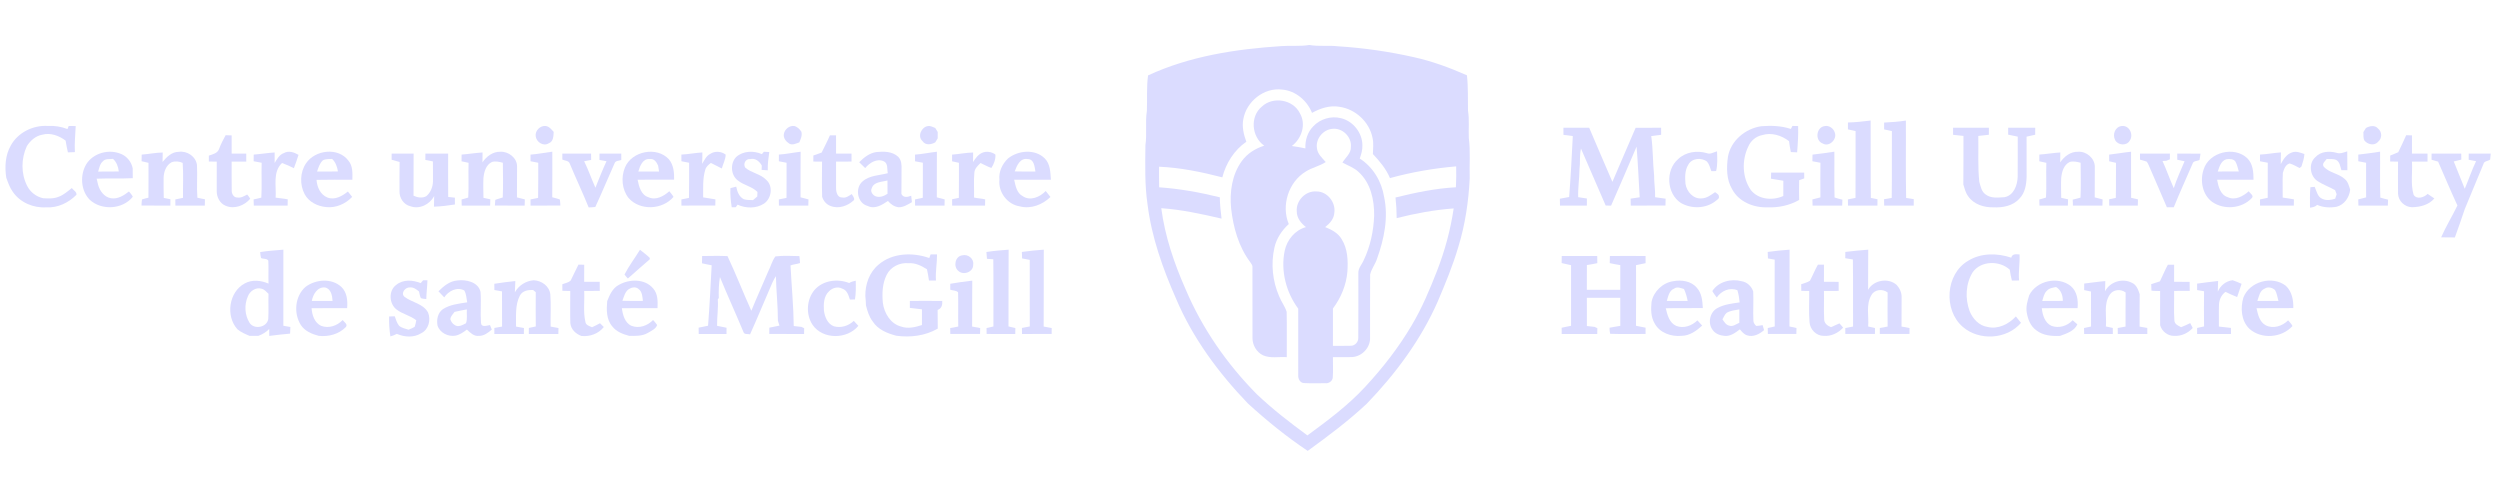 <svg width="271" height="54" viewBox="0 0 271 54" fill="none" xmlns="http://www.w3.org/2000/svg">
<path d="M136.796 11.545C137.998 10.422 140.162 10.781 140.9 12.264C141.617 13.463 141.105 15.027 140.033 15.828C140.525 15.897 141.017 15.977 141.505 16.088C141.463 15.213 141.736 14.316 142.363 13.687C143.111 12.892 144.293 12.54 145.353 12.81C146.667 13.115 147.679 14.393 147.683 15.742C147.704 16.241 147.562 16.722 147.396 17.186C148.836 18.099 149.767 19.673 150.036 21.341C150.52 23.593 150.037 25.917 149.27 28.048C149.081 28.643 148.657 29.149 148.523 29.758C148.499 32.046 148.526 34.334 148.515 36.622C148.547 37.675 147.651 38.629 146.61 38.702C145.903 38.733 145.196 38.704 144.489 38.71C144.477 39.464 144.532 40.221 144.468 40.973C144.402 41.342 144.021 41.584 143.659 41.54C142.88 41.538 142.1 41.566 141.324 41.523C140.913 41.488 140.7 41.046 140.729 40.674C140.723 38.27 140.728 35.865 140.728 33.46C139.416 31.694 138.809 29.36 139.259 27.192C139.505 26.001 140.373 24.945 141.567 24.616C141.032 24.207 140.563 23.622 140.57 22.915C140.468 21.748 141.542 20.647 142.717 20.755C143.882 20.75 144.81 21.935 144.642 23.064C144.604 23.725 144.145 24.233 143.648 24.616C144.34 24.889 145.053 25.26 145.437 25.928C146.095 26.973 146.136 28.254 146.057 29.448C145.938 30.894 145.36 32.283 144.492 33.438C144.491 34.789 144.495 36.138 144.489 37.488C145.139 37.479 145.788 37.509 146.439 37.48C146.882 37.48 147.256 37.061 147.237 36.622C147.262 34.283 147.239 31.942 147.245 29.602C147.219 29.065 147.639 28.659 147.834 28.19C148.549 26.692 148.896 25.029 148.958 23.375C148.981 21.682 148.584 19.835 147.282 18.652C146.785 18.168 146.113 17.953 145.521 17.619C145.855 17.068 146.479 16.621 146.435 15.906C146.534 14.825 145.492 13.827 144.419 13.967C143.415 14.056 142.598 15.057 142.757 16.06C142.811 16.69 143.324 17.118 143.71 17.566C143.034 18.013 142.212 18.163 141.533 18.604C139.67 19.733 138.867 22.284 139.703 24.287C138.952 24.973 138.362 25.853 138.144 26.856C137.753 28.604 137.943 30.469 138.656 32.109C138.885 32.694 139.288 33.202 139.474 33.802C139.511 35.437 139.475 37.076 139.487 38.713C138.631 38.654 137.716 38.873 136.908 38.512C136.201 38.172 135.759 37.398 135.77 36.621C135.76 34.068 135.777 31.512 135.765 28.959C135.79 28.738 135.616 28.575 135.515 28.402C134.262 26.733 133.689 24.656 133.455 22.609C133.279 20.834 133.541 18.918 134.62 17.449C135.209 16.635 136.092 16.092 137.041 15.791C135.669 14.842 135.469 12.617 136.796 11.545Z" fill="#DBDCFF"/>
<path d="M200.319 13.277C201.142 13.26 201.961 13.168 202.777 13.065C202.802 15.861 202.76 18.657 202.799 21.452C203.033 21.494 203.28 21.541 203.518 21.598C203.515 21.827 203.512 22.055 203.514 22.284C202.45 22.284 201.385 22.284 200.322 22.284C200.316 22.061 200.314 21.838 200.314 21.617C200.587 21.558 200.858 21.5 201.137 21.447C201.156 19.036 201.137 16.625 201.146 14.213C200.867 14.153 200.592 14.089 200.318 14.025C200.314 13.776 200.316 13.527 200.319 13.277Z" fill="#DBDCFF"/>
<path d="M204.238 13.287C205.026 13.249 205.816 13.193 206.597 13.07C206.619 15.866 206.563 18.665 206.626 21.461C206.898 21.5 207.175 21.541 207.451 21.586C207.45 21.818 207.448 22.05 207.448 22.284C206.379 22.285 205.311 22.284 204.244 22.284C204.236 22.053 204.233 21.824 204.231 21.595C204.507 21.541 204.783 21.499 205.063 21.452C205.096 19.039 205.062 16.625 205.082 14.212C204.795 14.153 204.518 14.089 204.238 14.027C204.235 13.779 204.235 13.533 204.238 13.287Z" fill="#DBDCFF"/>
<path d="M1.172 15.77C1.94 14.364 3.587 13.555 5.168 13.652C5.901 13.607 6.63 13.728 7.317 13.99C7.348 13.907 7.412 13.741 7.445 13.658C7.699 13.66 7.953 13.661 8.207 13.664C8.163 14.607 8.063 15.546 8.118 16.491C7.865 16.501 7.613 16.509 7.362 16.516C7.267 16.094 7.177 15.671 7.112 15.242C6.407 14.71 5.474 14.357 4.591 14.6C3.875 14.72 3.288 15.241 2.912 15.837C2.286 17.186 2.263 18.814 2.942 20.147C3.28 20.823 3.937 21.332 4.677 21.488C5.239 21.516 5.83 21.555 6.359 21.328C6.904 21.132 7.336 20.734 7.784 20.386C7.953 20.621 8.331 20.787 8.288 21.114C7.439 21.976 6.25 22.555 5.021 22.473C3.64 22.568 2.183 21.96 1.393 20.8C1.054 20.339 0.87 19.791 0.677 19.256C0.503 18.082 0.568 16.822 1.172 15.77Z" fill="#DBDCFF"/>
<path d="M58.07 14.763C57.984 14.165 58.559 13.596 59.154 13.657C59.536 13.707 59.779 14.031 60.019 14.297C59.994 14.752 59.998 15.348 59.48 15.534C58.899 15.905 58.136 15.395 58.07 14.763Z" fill="#DBDCFF"/>
<path d="M84.97 14.53C85.049 14.023 85.563 13.594 86.085 13.656C86.42 13.734 86.683 13.99 86.866 14.272C86.987 14.675 86.797 15.072 86.646 15.437C86.3 15.547 85.909 15.775 85.554 15.568C85.208 15.35 84.892 14.966 84.97 14.53Z" fill="#DBDCFF"/>
<path d="M100.59 13.665C100.871 13.612 101.125 13.787 101.382 13.872C101.467 14.017 101.556 14.164 101.647 14.308C101.645 14.537 101.645 14.766 101.647 14.995C101.556 15.14 101.469 15.285 101.383 15.431C100.944 15.681 100.316 15.784 99.997 15.291C99.415 14.78 99.885 13.759 100.59 13.665Z" fill="#DBDCFF"/>
<path d="M190.931 13.682C192.004 13.597 193.103 13.636 194.134 13.98C194.176 13.897 194.257 13.734 194.299 13.651C194.501 13.656 194.709 13.659 194.917 13.664C194.947 14.617 194.889 15.565 194.808 16.514C194.578 16.505 194.35 16.494 194.126 16.483C194.051 16.09 193.976 15.696 193.93 15.301C193.12 14.673 192.022 14.332 191.019 14.645C190.353 14.774 189.786 15.255 189.52 15.871C188.8 17.347 188.841 19.238 189.793 20.604C190.62 21.645 192.156 21.766 193.311 21.246C193.304 20.695 193.305 20.143 193.313 19.592C192.867 19.506 192.416 19.459 191.973 19.369C191.976 19.149 191.983 18.93 191.99 18.71C193.184 18.709 194.378 18.709 195.573 18.709C195.571 18.919 195.575 19.128 195.578 19.338C195.391 19.403 195.209 19.47 195.028 19.539C195.012 20.251 195.012 20.963 195.029 21.674C193.997 22.262 192.8 22.525 191.618 22.472C190.124 22.539 188.481 21.882 187.762 20.508C187.137 19.459 187.146 18.179 187.308 17.008C187.609 15.249 189.204 13.924 190.931 13.682Z" fill="#DBDCFF"/>
<path d="M197.782 13.67C198.259 13.563 198.75 13.907 198.888 14.363C199.178 15.089 198.281 15.986 197.567 15.547C196.723 15.236 196.877 13.798 197.782 13.67Z" fill="#DBDCFF"/>
<path d="M230.011 13.657C230.847 13.576 231.31 14.624 230.854 15.263C230.511 15.841 229.569 15.755 229.277 15.175C228.964 14.571 229.282 13.728 230.011 13.657Z" fill="#DBDCFF"/>
<path d="M256.471 13.873C256.875 13.647 257.434 13.532 257.776 13.932C258.23 14.289 258.236 15.004 257.784 15.365C257.396 15.852 256.624 15.662 256.294 15.215C256.155 14.938 256.214 14.613 256.192 14.315C256.284 14.169 256.378 14.021 256.471 13.873Z" fill="#DBDCFF"/>
<path d="M169.478 14.619C169.475 14.362 169.474 14.104 169.475 13.847C170.405 13.847 171.337 13.847 172.268 13.847C173.111 15.8 173.928 17.765 174.785 19.714C175.606 17.753 176.475 15.812 177.304 13.853C178.223 13.842 179.143 13.847 180.064 13.848C180.061 14.102 180.064 14.357 180.069 14.613C179.71 14.66 179.352 14.706 178.995 14.747C179.193 16.16 179.157 17.591 179.304 19.01C179.294 19.801 179.444 20.585 179.414 21.378C179.794 21.426 180.171 21.488 180.553 21.538C180.545 21.786 180.541 22.035 180.537 22.283C179.282 22.287 178.028 22.283 176.774 22.284C176.766 22.033 176.76 21.783 176.759 21.532C177.084 21.482 177.413 21.427 177.743 21.385C177.632 19.554 177.558 17.72 177.405 15.895C176.492 18.03 175.578 20.166 174.642 22.29C174.444 22.286 174.248 22.281 174.055 22.278C173.173 20.216 172.273 18.163 171.38 16.107C171.203 16.85 171.315 17.617 171.215 18.37C171.209 19.375 171.037 20.367 171.076 21.373C171.388 21.415 171.704 21.468 172.019 21.518C172.017 21.773 172.016 22.029 172.017 22.284C171.045 22.284 170.073 22.284 169.103 22.284C169.095 22.037 169.092 21.789 169.089 21.541C169.424 21.482 169.76 21.418 170.097 21.356C170.268 19.158 170.38 16.956 170.492 14.753C170.153 14.706 169.815 14.66 169.478 14.619Z" fill="#DBDCFF"/>
<path d="M211.713 13.848C213.008 13.847 214.302 13.843 215.596 13.85C215.59 14.102 215.59 14.356 215.592 14.608C215.209 14.652 214.829 14.7 214.448 14.736C214.483 16.396 214.38 18.061 214.556 19.716C214.701 20.198 214.79 20.776 215.244 21.079C215.827 21.53 216.615 21.415 217.302 21.373C218.296 21.174 218.682 20.08 218.716 19.18C218.734 17.723 218.716 16.269 218.723 14.812C218.377 14.731 218.029 14.664 217.685 14.596C217.684 14.347 217.682 14.097 217.687 13.85C218.663 13.843 219.64 13.847 220.618 13.847C220.615 14.099 220.614 14.351 220.615 14.604C220.301 14.667 219.989 14.736 219.682 14.812C219.684 16.265 219.684 17.72 219.684 19.174C219.659 20.004 219.519 20.915 218.905 21.529C218.212 22.32 217.089 22.526 216.086 22.474C215.062 22.502 213.928 22.145 213.339 21.258C213.064 20.887 212.959 20.431 212.825 19.999C212.852 18.244 212.829 16.488 212.839 14.733C212.462 14.697 212.087 14.653 211.713 14.614C211.71 14.359 211.71 14.104 211.713 13.848Z" fill="#DBDCFF"/>
<path d="M23.756 16.127C23.947 15.617 24.193 15.131 24.458 14.656C24.676 14.662 24.893 14.669 25.111 14.677C25.111 15.334 25.111 15.993 25.111 16.65C25.639 16.65 26.165 16.65 26.693 16.65C26.693 16.938 26.693 17.226 26.695 17.515C26.167 17.515 25.639 17.515 25.111 17.515C25.117 18.591 25.098 19.667 25.12 20.744C25.136 21.049 25.371 21.43 25.712 21.407C26.115 21.486 26.456 21.259 26.797 21.086C26.924 21.223 27.026 21.384 27.126 21.541C26.497 22.293 25.385 22.711 24.452 22.301C23.833 22.047 23.491 21.379 23.494 20.733C23.485 19.661 23.495 18.591 23.495 17.519C23.209 17.516 22.924 17.513 22.639 17.51C22.639 17.296 22.639 17.081 22.639 16.87C23.073 16.72 23.589 16.619 23.756 16.127Z" fill="#DBDCFF"/>
<path d="M89.965 14.669C90.183 14.667 90.404 14.669 90.626 14.67C90.633 15.329 90.629 15.989 90.63 16.648C91.188 16.65 91.746 16.65 92.305 16.65C92.303 16.938 92.305 17.225 92.306 17.513C91.746 17.514 91.186 17.514 90.629 17.517C90.636 18.485 90.621 19.452 90.63 20.419C90.633 20.831 90.781 21.438 91.305 21.407C91.699 21.496 92.018 21.228 92.331 21.035C92.431 21.239 92.639 21.429 92.582 21.676C91.931 22.318 90.895 22.686 90.016 22.32C89.58 22.166 89.25 21.767 89.121 21.332C89.076 20.063 89.113 18.788 89.11 17.517C88.794 17.514 88.481 17.514 88.166 17.513C88.166 17.293 88.166 17.074 88.168 16.855C88.465 16.75 88.766 16.648 89.065 16.542C89.364 15.918 89.692 15.307 89.965 14.669Z" fill="#DBDCFF"/>
<path d="M260.833 14.656C261.037 14.662 261.247 14.667 261.459 14.675C261.461 15.332 261.458 15.991 261.458 16.648C262.018 16.65 262.579 16.65 263.143 16.65C263.14 16.938 263.14 17.226 263.143 17.515C262.579 17.515 262.017 17.515 261.456 17.516C261.531 18.709 261.292 19.943 261.634 21.106C261.959 21.666 262.78 21.404 263.154 21.015C263.394 21.181 263.638 21.345 263.883 21.51C263.291 22.215 262.334 22.452 261.45 22.462C260.668 22.441 259.982 21.793 259.947 21.008C259.931 19.846 259.947 18.681 259.947 17.518C259.657 17.516 259.377 17.513 259.095 17.51C259.093 17.295 259.093 17.078 259.099 16.863C259.386 16.742 259.677 16.622 259.97 16.504C260.283 15.899 260.542 15.27 260.833 14.656Z" fill="#DBDCFF"/>
<path d="M9.204 18.08C9.82 16.719 11.57 16.128 12.939 16.619C13.671 16.837 14.246 17.502 14.384 18.247C14.387 18.602 14.39 18.959 14.392 19.314C13.088 19.381 11.781 19.315 10.478 19.37C10.526 19.588 10.574 19.806 10.632 20.023C10.816 20.7 11.303 21.371 12.037 21.49C12.769 21.61 13.429 21.184 13.979 20.756C14.127 20.94 14.297 21.113 14.397 21.331C13.292 22.711 10.999 22.845 9.716 21.644C8.822 20.722 8.677 19.222 9.204 18.08ZM11.151 17.488C10.822 17.765 10.763 18.214 10.637 18.6C11.384 18.593 12.13 18.602 12.878 18.588C12.814 18.074 12.646 17.576 12.25 17.22C11.883 17.275 11.423 17.169 11.151 17.488Z" fill="#DBDCFF"/>
<path d="M17.621 17.556C18.065 17.014 18.622 16.454 19.379 16.458C20.283 16.329 21.228 16.954 21.351 17.88C21.414 19.063 21.305 20.25 21.396 21.43C21.666 21.5 21.943 21.544 22.216 21.605C22.211 21.831 22.206 22.056 22.202 22.284C21.14 22.284 20.076 22.284 19.013 22.284C19.01 22.061 19.007 21.84 19.006 21.619C19.281 21.558 19.558 21.5 19.836 21.446C19.822 20.184 19.896 18.916 19.802 17.658C19.434 17.485 18.987 17.446 18.605 17.586C17.985 17.918 17.741 18.653 17.735 19.318C17.728 20.028 17.733 20.74 17.752 21.452C17.991 21.496 18.233 21.542 18.473 21.599C18.471 21.826 18.468 22.055 18.467 22.284C17.424 22.279 16.381 22.292 15.339 22.278C15.351 22.06 15.353 21.838 15.389 21.622C15.616 21.535 15.856 21.488 16.091 21.429C16.107 20.169 16.094 18.91 16.097 17.651C15.848 17.594 15.599 17.535 15.348 17.476C15.353 17.237 15.356 16.999 15.359 16.759C16.122 16.709 16.872 16.538 17.638 16.533C17.635 16.874 17.63 17.215 17.621 17.556Z" fill="#DBDCFF"/>
<path d="M30.777 16.591C31.292 16.299 31.889 16.508 32.359 16.787C32.216 17.276 32.032 17.753 31.858 18.231C31.439 18.022 31.011 17.828 30.57 17.669C29.542 18.642 29.967 20.172 29.878 21.424C30.314 21.491 30.757 21.519 31.19 21.608C31.186 21.834 31.183 22.058 31.18 22.284C29.957 22.284 28.735 22.284 27.512 22.284C27.504 22.061 27.498 21.84 27.49 21.619C27.767 21.55 28.052 21.505 28.327 21.423C28.403 20.166 28.324 18.902 28.364 17.642C28.074 17.588 27.785 17.53 27.495 17.479C27.498 17.237 27.5 16.997 27.501 16.758C28.26 16.703 29.011 16.574 29.771 16.527C29.777 16.907 29.774 17.285 29.772 17.666C30.028 17.248 30.28 16.764 30.777 16.591Z" fill="#DBDCFF"/>
<path d="M33.174 17.701C34.164 16.236 36.661 15.933 37.767 17.412C38.256 17.986 38.21 18.777 38.197 19.481C36.903 19.489 35.607 19.464 34.312 19.498C34.367 20.283 34.731 21.115 35.51 21.417C36.303 21.715 37.107 21.249 37.71 20.76C37.867 20.951 38.023 21.146 38.177 21.342C37.456 22.105 36.406 22.564 35.35 22.447C34.425 22.361 33.481 21.898 33.026 21.057C32.479 20.017 32.513 18.682 33.174 17.701ZM34.996 17.384C34.65 17.699 34.518 18.169 34.368 18.596C35.124 18.595 35.879 18.605 36.635 18.582C36.546 18.079 36.383 17.587 36.004 17.226C35.668 17.261 35.298 17.202 34.996 17.384Z" fill="#DBDCFF"/>
<path d="M57.509 16.761C58.302 16.7 59.083 16.546 59.871 16.441C59.868 18.088 59.882 19.736 59.863 21.382C60.139 21.463 60.425 21.519 60.693 21.631C60.726 21.845 60.727 22.061 60.743 22.278C59.665 22.293 58.587 22.279 57.511 22.284C57.508 22.061 57.508 21.84 57.508 21.619C57.78 21.56 58.054 21.504 58.33 21.451C58.361 20.181 58.335 18.912 58.346 17.642C58.067 17.588 57.788 17.53 57.509 17.48C57.508 17.241 57.508 17.001 57.509 16.761Z" fill="#DBDCFF"/>
<path d="M67.749 18.143C68.492 16.372 71.205 15.833 72.514 17.274C73.017 17.881 73.096 18.718 73.073 19.478C71.754 19.483 70.434 19.478 69.116 19.48C69.26 20.212 69.486 21.137 70.297 21.381C71.106 21.749 71.953 21.263 72.553 20.73C72.707 20.933 72.891 21.114 73.007 21.343C71.813 22.751 69.367 22.872 68.134 21.459C67.408 20.533 67.305 19.216 67.749 18.143ZM69.194 18.595C69.944 18.595 70.693 18.598 71.442 18.592C71.406 18.378 71.372 18.168 71.341 17.956C71.179 17.582 70.912 17.17 70.44 17.24C69.671 17.165 69.37 18.002 69.194 18.595Z" fill="#DBDCFF"/>
<path d="M76.982 16.686C77.488 16.343 78.18 16.395 78.662 16.758C78.658 17.284 78.376 17.762 78.245 18.264C77.848 18.063 77.454 17.86 77.059 17.661C76.806 17.86 76.533 18.074 76.451 18.402C76.156 19.373 76.232 20.396 76.222 21.396C76.662 21.482 77.111 21.522 77.552 21.614C77.547 21.837 77.542 22.06 77.539 22.282C76.315 22.285 75.091 22.282 73.866 22.284C73.863 22.061 73.863 21.84 73.863 21.619C74.136 21.56 74.409 21.504 74.686 21.451C74.717 20.181 74.69 18.912 74.701 17.642C74.421 17.588 74.144 17.53 73.865 17.48C73.863 17.239 73.863 16.997 73.863 16.756C74.626 16.723 75.376 16.564 76.137 16.525C76.141 16.938 76.13 17.349 76.109 17.762C76.354 17.376 76.547 16.902 76.982 16.686Z" fill="#DBDCFF"/>
<path d="M79.798 17.018C80.552 16.346 81.695 16.308 82.588 16.708C82.642 16.642 82.751 16.513 82.806 16.449C82.999 16.46 83.194 16.471 83.389 16.483C83.294 17.139 83.205 17.798 83.227 18.463C83.002 18.448 82.779 18.432 82.558 18.415C82.563 18.256 82.571 18.099 82.577 17.94C82.317 17.494 81.889 17.114 81.332 17.244C80.819 17.189 80.53 17.759 80.783 18.169C81.452 18.756 82.442 18.843 83.066 19.502C83.825 20.177 83.639 21.508 82.828 22.064C81.984 22.624 80.85 22.599 79.951 22.186C79.904 22.256 79.808 22.393 79.759 22.463C79.649 22.465 79.427 22.466 79.317 22.468C79.214 21.781 79.142 21.089 79.178 20.395C79.385 20.337 79.594 20.283 79.806 20.233C79.912 20.767 80.116 21.346 80.642 21.6C80.96 21.697 81.295 21.675 81.624 21.694C81.778 21.561 81.932 21.43 82.088 21.3C82.093 21.177 82.102 20.932 82.107 20.811C81.524 20.205 80.641 20.094 80.001 19.574C79.205 19.01 79.135 17.706 79.798 17.018Z" fill="#DBDCFF"/>
<path d="M84.432 16.757C85.223 16.704 86.001 16.538 86.789 16.447C86.767 18.094 86.787 19.742 86.778 21.388C87.063 21.464 87.351 21.535 87.639 21.616C87.631 21.838 87.627 22.061 87.622 22.284C86.56 22.284 85.497 22.284 84.435 22.284C84.43 22.061 84.427 21.84 84.426 21.619C84.701 21.558 84.979 21.5 85.258 21.446C85.272 20.178 85.261 18.91 85.264 17.642C84.985 17.587 84.708 17.533 84.429 17.483C84.429 17.242 84.43 16.999 84.432 16.757Z" fill="#DBDCFF"/>
<path d="M94.981 16.484C95.797 16.401 96.725 16.397 97.364 16.996C97.733 17.365 97.743 17.907 97.727 18.393C97.716 19.273 97.73 20.152 97.712 21.031C97.939 21.471 98.392 21.362 98.774 21.218C98.796 21.45 98.824 21.682 98.852 21.914C98.406 22.168 97.945 22.474 97.414 22.467C96.947 22.415 96.548 22.137 96.254 21.784C95.618 22.207 94.835 22.718 94.059 22.325C92.931 22.04 92.644 20.386 93.507 19.661C94.255 19.003 95.322 19.017 96.238 18.775C96.143 18.353 96.283 17.703 95.802 17.484C95.051 17.14 94.26 17.647 93.785 18.219C93.568 18.007 93.352 17.797 93.137 17.587C93.641 17.071 94.249 16.598 94.981 16.484ZM94.495 20.417C94.314 20.745 94.591 21.135 94.895 21.269C95.345 21.454 95.827 21.258 96.207 21.006C96.202 20.524 96.199 20.041 96.201 19.56C95.599 19.739 94.712 19.686 94.495 20.417Z" fill="#DBDCFF"/>
<path d="M99.19 16.76C99.986 16.703 100.768 16.536 101.56 16.447C101.545 18.095 101.562 19.743 101.551 21.391C101.833 21.469 102.116 21.539 102.4 21.617C102.395 21.84 102.391 22.061 102.387 22.284C101.322 22.284 100.258 22.284 99.194 22.284C99.19 22.062 99.188 21.841 99.186 21.62C99.467 21.558 99.747 21.497 100.029 21.438C100.046 20.172 100.034 18.905 100.037 17.639C99.754 17.586 99.472 17.531 99.188 17.482C99.188 17.24 99.188 17 99.19 16.76Z" fill="#DBDCFF"/>
<path d="M106.456 16.568C106.926 16.357 107.492 16.451 107.901 16.752C107.942 17.258 107.739 17.787 107.465 18.206C107.056 18.068 106.68 17.845 106.286 17.671C106.003 17.96 105.66 18.256 105.623 18.689C105.534 19.594 105.61 20.505 105.587 21.413C105.984 21.507 106.395 21.51 106.792 21.613C106.788 21.837 106.783 22.06 106.78 22.284C105.591 22.284 104.403 22.284 103.213 22.284C103.21 22.055 103.208 21.828 103.208 21.599C103.451 21.546 103.693 21.496 103.94 21.446C103.957 20.18 103.945 18.915 103.948 17.649C103.699 17.594 103.454 17.538 103.207 17.485C103.205 17.244 103.205 17.002 103.205 16.762C103.968 16.708 104.721 16.541 105.487 16.532C105.485 16.878 105.482 17.223 105.478 17.569C105.725 17.174 106.017 16.765 106.456 16.568Z" fill="#DBDCFF"/>
<path d="M109.267 17.178C110.373 16.291 112.196 16.122 113.253 17.173C113.859 17.782 113.858 18.681 113.918 19.48C112.59 19.483 111.263 19.474 109.935 19.486C110.088 20.137 110.205 20.924 110.865 21.265C111.68 21.824 112.744 21.355 113.354 20.703C113.524 20.919 113.696 21.137 113.87 21.354C113.001 22.192 111.742 22.689 110.54 22.369C109.2 22.165 108.194 20.827 108.337 19.485C108.241 18.617 108.652 17.768 109.267 17.178ZM109.996 18.58C110.744 18.605 111.491 18.592 112.241 18.598C112.146 18.086 112.11 17.249 111.407 17.245C110.585 17.086 110.219 17.961 109.996 18.58Z" fill="#DBDCFF"/>
<path d="M185.022 16.601C185.405 16.763 185.759 16.492 186.125 16.403C186.151 17.118 186.201 17.846 186.025 18.547C185.849 18.547 185.676 18.547 185.508 18.548C185.377 18.198 185.29 17.813 185.045 17.522C184.443 17.044 183.388 17.14 183.011 17.854C182.623 18.47 182.651 19.227 182.707 19.925C182.826 20.765 183.556 21.596 184.461 21.506C185.022 21.489 185.471 21.132 185.913 20.83C186.08 20.958 186.362 21.09 186.33 21.344C186.374 21.558 186.122 21.645 186.003 21.769C184.947 22.623 183.379 22.671 182.218 22.006C180.657 21.005 180.509 18.448 181.911 17.246C182.721 16.462 183.966 16.288 185.022 16.601Z" fill="#DBDCFF"/>
<path d="M196.475 16.761C197.268 16.68 198.054 16.557 198.844 16.441C198.866 18.096 198.811 19.753 198.866 21.406C199.14 21.507 199.431 21.571 199.718 21.645C199.707 21.859 199.699 22.071 199.693 22.284C198.623 22.284 197.554 22.284 196.484 22.284C196.476 22.061 196.47 21.84 196.465 21.619C196.752 21.541 197.042 21.469 197.333 21.396C197.324 20.145 197.322 18.893 197.335 17.642C197.039 17.586 196.755 17.53 196.464 17.479C196.465 17.239 196.469 17.001 196.475 16.761Z" fill="#DBDCFF"/>
<path d="M228.635 16.76C229.428 16.676 230.212 16.525 231.008 16.447C231.011 18.112 230.998 19.777 231.014 21.443C231.257 21.494 231.509 21.549 231.755 21.612C231.748 21.835 231.741 22.059 231.738 22.284C230.705 22.284 229.671 22.284 228.64 22.284C228.634 22.055 228.634 21.827 228.634 21.598C228.871 21.541 229.106 21.494 229.353 21.452C229.386 20.186 229.358 18.918 229.372 17.651C229.118 17.595 228.88 17.538 228.634 17.482C228.632 17.24 228.632 17 228.635 16.76Z" fill="#DBDCFF"/>
<path d="M238.873 18.374C239.44 16.485 242.214 15.796 243.618 17.167C244.224 17.77 244.28 18.675 244.281 19.48C242.965 19.48 241.647 19.48 240.333 19.48C240.465 20.211 240.685 21.12 241.487 21.374C242.3 21.756 243.158 21.27 243.767 20.733C243.886 20.96 244.358 21.194 244.101 21.463C243.023 22.619 241.104 22.782 239.812 21.895C238.736 21.114 238.46 19.583 238.873 18.374ZM240.406 18.591C241.166 18.597 241.926 18.599 242.688 18.589C242.574 18.229 242.513 17.848 242.323 17.519C242.108 17.204 241.669 17.215 241.337 17.264C240.753 17.438 240.579 18.083 240.406 18.591Z" fill="#DBDCFF"/>
<path d="M248.466 16.519C248.911 16.351 249.371 16.557 249.796 16.695C249.773 17.163 249.622 17.607 249.478 18.047C249.428 18.089 249.327 18.173 249.277 18.215C248.922 18.036 248.578 17.832 248.201 17.717C247.751 17.828 247.572 18.349 247.461 18.748C247.41 19.636 247.46 20.527 247.444 21.416C247.846 21.488 248.254 21.527 248.659 21.608C248.653 21.834 248.65 22.058 248.651 22.284C247.43 22.284 246.209 22.284 244.989 22.284C244.983 22.063 244.983 21.842 244.981 21.62C245.259 21.557 245.538 21.497 245.821 21.44C245.829 20.173 245.823 18.905 245.826 17.639C245.542 17.586 245.263 17.532 244.985 17.482C244.981 17.239 244.981 16.997 244.985 16.756C245.743 16.722 246.492 16.569 247.252 16.521C247.252 16.945 247.249 17.37 247.234 17.793C247.509 17.27 247.866 16.705 248.466 16.519Z" fill="#DBDCFF"/>
<path d="M251.007 17.017C251.577 16.401 252.512 16.357 253.278 16.563C253.669 16.706 254.068 16.522 254.442 16.405C254.457 17.086 254.451 17.767 254.456 18.447C254.236 18.449 254.021 18.45 253.809 18.452C253.68 18.055 253.647 17.556 253.239 17.335C252.92 17.193 252.552 17.264 252.217 17.231C252.051 17.474 251.702 17.693 251.864 18.03C252.459 18.745 253.493 18.782 254.166 19.399C254.524 19.684 254.625 20.148 254.759 20.564C254.667 21.402 254.121 22.203 253.276 22.416C252.575 22.539 251.837 22.499 251.181 22.211C250.968 22.424 250.683 22.475 250.403 22.514C250.404 21.774 250.376 21.031 250.448 20.293C250.565 20.284 250.797 20.265 250.913 20.256C251.124 20.726 251.219 21.368 251.769 21.567C252.202 21.764 252.697 21.683 253.136 21.538C253.175 21.416 253.251 21.173 253.29 21.052C253.25 20.943 253.166 20.723 253.125 20.612C252.515 20.267 251.846 20.033 251.258 19.654C250.379 19.114 250.206 17.697 251.007 17.017Z" fill="#DBDCFF"/>
<path d="M255.639 16.759C256.429 16.681 257.212 16.555 258 16.441C258.022 18.1 257.961 19.762 258.027 21.42C258.298 21.508 258.583 21.569 258.866 21.642C258.856 21.856 258.848 22.069 258.843 22.284C257.779 22.284 256.714 22.284 255.652 22.284C255.642 22.061 255.636 21.837 255.633 21.616C255.915 21.538 256.2 21.469 256.486 21.395C256.477 20.144 256.479 18.893 256.483 17.642C256.198 17.588 255.919 17.532 255.639 17.48C255.634 17.241 255.636 16.999 255.639 16.759Z" fill="#DBDCFF"/>
<path d="M50.037 16.756C50.795 16.701 51.548 16.572 52.308 16.527C52.311 16.884 52.306 17.24 52.299 17.599C52.733 16.952 53.431 16.423 54.244 16.451C55.129 16.401 56.068 17.13 56.049 18.057C56.043 19.169 56.046 20.282 56.038 21.396C56.322 21.469 56.607 21.538 56.891 21.614C56.884 21.837 56.878 22.061 56.873 22.284C55.799 22.279 54.722 22.295 53.648 22.276C53.654 22.072 53.668 21.868 53.69 21.666C53.95 21.552 54.233 21.507 54.499 21.404C54.554 20.153 54.52 18.896 54.51 17.642C54.129 17.544 53.715 17.438 53.328 17.558C52.668 17.871 52.47 18.642 52.404 19.307C52.372 20.019 52.397 20.733 52.408 21.444C52.654 21.493 52.904 21.544 53.151 21.606C53.143 21.832 53.135 22.058 53.129 22.284C52.102 22.284 51.076 22.284 50.049 22.284C50.043 22.064 50.037 21.843 50.032 21.623C50.272 21.553 50.518 21.499 50.757 21.415C50.831 20.163 50.752 18.904 50.794 17.648C50.538 17.596 50.286 17.539 50.032 17.485C50.034 17.242 50.035 16.999 50.037 16.756Z" fill="#DBDCFF"/>
<path d="M221.066 16.756C221.824 16.702 222.575 16.574 223.337 16.527C223.338 16.884 223.332 17.241 223.327 17.599C223.762 16.952 224.457 16.424 225.27 16.451C226.175 16.389 227.072 17.152 227.078 18.074C227.072 19.18 227.075 20.287 227.067 21.395C227.349 21.47 227.634 21.54 227.921 21.616C227.911 21.839 227.905 22.061 227.902 22.284C226.837 22.284 225.771 22.284 224.707 22.284C224.696 22.071 224.689 21.856 224.682 21.642C224.963 21.569 225.246 21.51 225.527 21.421C225.584 20.164 225.547 18.901 225.539 17.642C225.158 17.544 224.749 17.443 224.365 17.554C223.696 17.867 223.496 18.645 223.433 19.317C223.401 20.026 223.425 20.734 223.435 21.443C223.678 21.493 223.933 21.544 224.179 21.607C224.168 21.832 224.162 22.058 224.158 22.284C223.131 22.284 222.105 22.284 221.078 22.284C221.07 22.064 221.064 21.843 221.061 21.624C221.301 21.555 221.545 21.498 221.787 21.413C221.857 20.161 221.781 18.904 221.823 17.649C221.566 17.596 221.313 17.54 221.061 17.485C221.059 17.242 221.063 16.999 221.066 16.756Z" fill="#DBDCFF"/>
<path d="M231.977 16.652C233.057 16.648 234.136 16.646 235.217 16.652C235.214 16.858 235.214 17.062 235.217 17.268C235.119 17.308 234.923 17.388 234.825 17.428C234.723 17.434 234.518 17.447 234.416 17.453C234.857 18.421 235.201 19.428 235.638 20.397C235.954 19.397 236.407 18.45 236.807 17.483C236.536 17.427 236.276 17.374 236.013 17.313C236.01 17.092 236.01 16.872 236.013 16.651C236.851 16.649 237.691 16.645 238.532 16.656C238.496 16.883 238.479 17.115 238.424 17.341C238.173 17.48 237.761 17.413 237.675 17.743C237.001 19.321 236.278 20.877 235.636 22.467C235.384 22.466 235.135 22.464 234.887 22.464C234.279 21.009 233.628 19.573 233.013 18.123C232.913 17.917 232.845 17.693 232.697 17.517C232.457 17.434 232.214 17.375 231.976 17.305C231.974 17.087 231.974 16.871 231.977 16.652Z" fill="#DBDCFF"/>
<path d="M263.583 16.651C264.653 16.648 265.725 16.65 266.798 16.651C266.798 16.868 266.799 17.083 266.807 17.301C266.533 17.365 266.256 17.435 265.988 17.503C266.387 18.488 266.781 19.475 267.178 20.461C267.605 19.472 267.936 18.442 268.408 17.472C268.136 17.424 267.871 17.371 267.605 17.319C267.603 17.097 267.603 16.872 267.609 16.65C268.404 16.65 269.198 16.648 269.996 16.653C269.98 16.866 269.958 17.08 269.933 17.293C269.7 17.488 269.274 17.432 269.203 17.79C268.541 19.408 267.852 21.016 267.193 22.634C266.851 23.676 266.477 24.707 266.108 25.74C265.609 25.738 265.112 25.737 264.619 25.727C265.14 24.544 265.82 23.439 266.385 22.276C265.656 20.704 264.989 19.105 264.29 17.519C264.05 17.453 263.813 17.388 263.581 17.318C263.578 17.095 263.578 16.874 263.583 16.651Z" fill="#DBDCFF"/>
<path d="M42.454 16.654C43.248 16.649 44.041 16.649 44.835 16.654C44.824 18.174 44.84 19.694 44.826 21.216C45.256 21.411 45.778 21.512 46.211 21.265C46.681 20.881 46.921 20.257 46.935 19.659C46.943 18.937 46.932 18.218 46.926 17.497C46.653 17.444 46.379 17.397 46.108 17.338C46.109 17.109 46.111 16.88 46.114 16.651C46.935 16.651 47.756 16.649 48.578 16.652C48.58 18.218 48.569 19.782 48.584 21.347C48.824 21.377 49.067 21.403 49.31 21.428C49.31 21.674 49.31 21.92 49.312 22.166C48.561 22.283 47.804 22.384 47.042 22.402C47.046 22.015 47.052 21.631 47.064 21.246C46.596 22.155 45.488 22.719 44.491 22.358C43.765 22.196 43.281 21.456 43.307 20.733C43.306 19.674 43.301 18.616 43.318 17.559C43.029 17.481 42.74 17.4 42.452 17.316C42.452 17.095 42.454 16.873 42.454 16.654Z" fill="#DBDCFF"/>
<path d="M60.957 16.652C61.996 16.646 63.033 16.649 64.072 16.649C64.075 16.878 64.079 17.106 64.08 17.335C63.829 17.392 63.574 17.437 63.322 17.479C63.784 18.413 64.118 19.4 64.543 20.349C64.926 19.384 65.312 18.419 65.745 17.475C65.49 17.433 65.234 17.389 64.982 17.338C64.982 17.109 64.984 16.88 64.985 16.651C65.772 16.648 66.558 16.649 67.345 16.649C67.346 16.88 67.346 17.11 67.348 17.341C67.1 17.447 66.725 17.395 66.621 17.698C65.912 19.272 65.258 20.872 64.532 22.436C64.293 22.473 64.05 22.473 63.811 22.486C63.166 20.886 62.423 19.328 61.762 17.736C61.656 17.397 61.23 17.433 60.959 17.299C60.959 17.082 60.957 16.867 60.957 16.652Z" fill="#DBDCFF"/>
<path d="M28.2 27.326C29.033 27.188 29.879 27.139 30.718 27.064C30.714 29.814 30.718 32.561 30.715 35.311C30.971 35.351 31.225 35.398 31.477 35.446C31.468 35.686 31.457 35.924 31.447 36.164C30.692 36.239 29.936 36.306 29.187 36.413C29.184 36.163 29.183 35.912 29.183 35.661C28.852 36.005 28.441 36.247 27.996 36.41C27.683 36.404 27.368 36.404 27.056 36.409C26.595 36.211 26.117 36.022 25.735 35.691C24.443 34.267 24.802 31.641 26.53 30.723C27.337 30.282 28.29 30.39 29.108 30.742C29.08 29.913 29.125 29.083 29.086 28.256C28.932 27.994 28.546 28.099 28.298 27.969C28.237 27.759 28.225 27.541 28.2 27.326ZM26.862 32.144C26.468 33.047 26.525 34.141 27.046 34.982C27.527 35.759 28.933 35.504 29.08 34.583C29.134 33.673 29.075 32.759 29.105 31.846C28.874 31.647 28.679 31.374 28.368 31.3C27.743 31.099 27.072 31.558 26.862 32.144Z" fill="#DBDCFF"/>
<path d="M67.696 29.759C68.176 28.82 68.823 27.974 69.374 27.075C69.734 27.362 70.109 27.634 70.439 27.96C70.438 27.997 70.433 28.074 70.431 28.113C69.646 28.81 68.833 29.48 68.061 30.192C67.935 30.05 67.804 29.915 67.696 29.759Z" fill="#DBDCFF"/>
<path d="M106.927 27.317C107.724 27.189 108.531 27.127 109.336 27.064C109.31 29.837 109.338 32.611 109.321 35.384C109.569 35.443 109.816 35.505 110.065 35.564C110.061 35.776 110.058 35.99 110.054 36.203C109.019 36.205 107.983 36.206 106.949 36.202C106.945 35.987 106.942 35.773 106.942 35.558C107.19 35.504 107.438 35.446 107.687 35.39C107.678 32.962 107.706 30.532 107.673 28.102C107.444 28.086 107.215 28.071 106.988 28.058C106.964 27.811 106.944 27.563 106.927 27.317Z" fill="#DBDCFF"/>
<path d="M110.771 27.309C111.56 27.198 112.352 27.122 113.147 27.064C113.128 29.843 113.155 32.62 113.133 35.398C113.421 35.452 113.711 35.508 114.002 35.558C113.999 35.772 113.999 35.987 114 36.2C112.929 36.208 111.857 36.205 110.787 36.203C110.782 35.985 110.779 35.765 110.778 35.549C111.06 35.494 111.342 35.438 111.627 35.387C111.616 32.982 111.622 30.575 111.624 28.17C111.346 28.114 111.071 28.066 110.796 28.013C110.787 27.778 110.779 27.543 110.771 27.309Z" fill="#DBDCFF"/>
<path d="M191.619 27.311C192.406 27.197 193.197 27.124 193.991 27.064C193.973 29.84 193.999 32.614 193.977 35.39C194.228 35.444 194.482 35.501 194.738 35.555C194.731 35.77 194.727 35.987 194.725 36.202C193.694 36.206 192.664 36.206 191.635 36.202C191.628 35.987 191.624 35.77 191.622 35.555C191.873 35.501 192.127 35.444 192.382 35.39C192.365 32.974 192.376 30.558 192.376 28.144C192.13 28.1 191.887 28.064 191.646 28.016C191.635 27.781 191.625 27.546 191.619 27.311Z" fill="#DBDCFF"/>
<path d="M200.034 27.309C200.859 27.206 201.688 27.127 202.518 27.064C202.492 28.515 202.518 29.965 202.502 31.416C203.097 30.354 204.7 30.075 205.605 30.892C205.935 31.255 206.15 31.739 206.135 32.236C206.133 33.29 206.136 34.345 206.125 35.399C206.409 35.452 206.699 35.507 206.99 35.558C206.985 35.772 206.985 35.987 206.988 36.202C205.915 36.206 204.842 36.208 203.77 36.2C203.767 35.985 203.767 35.769 203.77 35.555C204.052 35.507 204.333 35.452 204.618 35.401C204.61 34.169 204.607 32.937 204.619 31.705C204.087 31.287 203.208 31.359 202.865 31.983C202.242 33.004 202.601 34.264 202.509 35.392C202.753 35.446 202.999 35.504 203.249 35.56C203.244 35.773 203.244 35.987 203.244 36.202C202.172 36.206 201.102 36.208 200.032 36.2C200.029 35.985 200.029 35.77 200.032 35.555C200.311 35.507 200.59 35.452 200.872 35.398C200.851 32.974 200.887 30.549 200.853 28.125C200.574 28.078 200.303 28.033 200.027 27.99C200.027 27.762 200.029 27.535 200.034 27.309Z" fill="#DBDCFF"/>
<path d="M95.229 28.692C96.724 27.4 98.937 27.334 100.733 27.97C100.769 27.873 100.841 27.678 100.877 27.58C101.109 27.58 101.341 27.58 101.574 27.58C101.584 28.527 101.387 29.462 101.459 30.41C101.205 30.409 100.951 30.409 100.701 30.407C100.641 30.001 100.571 29.594 100.484 29.192C99.884 28.805 99.208 28.476 98.475 28.53C97.534 28.442 96.537 28.928 96.117 29.791C95.644 30.727 95.607 31.805 95.701 32.83C95.842 33.945 96.539 35.111 97.687 35.401C98.428 35.663 99.218 35.467 99.939 35.234C99.933 34.667 99.933 34.099 99.939 33.53C99.5 33.485 99.064 33.421 98.627 33.375C98.626 33.124 98.627 32.873 98.629 32.622C99.799 32.613 100.97 32.61 102.14 32.624C102.171 33.043 102.079 33.44 101.638 33.597C101.652 34.272 101.644 34.945 101.654 35.619C100.31 36.403 98.682 36.605 97.159 36.393C96.187 36.138 95.16 35.727 94.599 34.842C94.208 34.333 94.023 33.713 93.869 33.1C93.858 32.764 93.841 32.428 93.803 32.094C93.783 30.825 94.235 29.521 95.229 28.692Z" fill="#DBDCFF"/>
<path d="M104.301 27.68C104.915 27.512 105.6 28.034 105.493 28.686C105.536 29.489 104.417 29.891 103.874 29.356C103.315 28.891 103.538 27.775 104.301 27.68Z" fill="#DBDCFF"/>
<path d="M213.337 28.275C214.73 27.404 216.501 27.42 218.021 27.931C218.129 27.48 218.565 27.561 218.918 27.58C218.967 28.521 218.778 29.46 218.869 30.404C218.607 30.407 218.347 30.41 218.09 30.412C217.989 30.024 217.914 29.632 217.859 29.236C216.756 28.222 214.749 28.242 213.844 29.505C213.066 30.756 213.006 32.364 213.507 33.727C213.837 34.544 214.521 35.3 215.431 35.437C216.574 35.728 217.755 35.135 218.52 34.301C218.704 34.533 218.886 34.767 219.077 34.996C217.546 36.803 214.531 36.973 212.76 35.428C210.649 33.603 210.892 29.7 213.337 28.275Z" fill="#DBDCFF"/>
<path d="M76.109 27.753C77.025 27.751 77.944 27.715 78.86 27.762C79.778 29.709 80.559 31.725 81.446 33.689C82.019 32.273 82.658 30.883 83.251 29.475C83.538 28.925 83.681 28.298 84.052 27.796C84.91 27.687 85.788 27.748 86.654 27.762C86.694 28.011 86.709 28.264 86.72 28.516C86.383 28.63 86.022 28.645 85.692 28.773C85.801 30.963 86.017 33.148 86.042 35.341C86.321 35.377 86.602 35.41 86.883 35.436C86.955 35.472 87.1 35.542 87.172 35.578C87.167 35.785 87.164 35.994 87.161 36.203C85.904 36.203 84.647 36.207 83.39 36.201C83.391 35.974 83.393 35.746 83.397 35.52C83.762 35.444 84.128 35.377 84.493 35.296C84.451 35.165 84.368 34.902 84.326 34.771C84.326 33.156 84.144 31.549 84.108 29.935C83.831 30.357 83.637 30.824 83.446 31.287C82.731 32.938 82.046 34.603 81.306 36.243C81.072 36.17 80.694 36.295 80.597 36.005C79.767 34.005 78.862 32.035 78.041 30.031C77.919 30.781 77.891 31.541 77.918 32.299L77.81 32.46C77.877 33.415 77.717 34.363 77.731 35.318C78.072 35.386 78.416 35.447 78.756 35.527C78.753 35.751 78.753 35.977 78.753 36.203C77.748 36.204 76.745 36.204 75.742 36.203C75.737 35.975 75.736 35.748 75.732 35.52C76.072 35.443 76.412 35.374 76.754 35.309C76.924 33.126 77.03 30.939 77.145 28.756C76.795 28.684 76.441 28.628 76.095 28.541C76.099 28.277 76.103 28.014 76.109 27.753Z" fill="#DBDCFF"/>
<path d="M169.293 27.748C170.574 27.742 171.857 27.74 173.139 27.749C173.14 28.008 173.144 28.268 173.15 28.527C172.774 28.612 172.396 28.67 172.019 28.732C172.019 29.626 172.024 30.519 172.014 31.411C173.221 31.416 174.43 31.415 175.639 31.411C175.634 30.52 175.634 29.628 175.639 28.737C175.254 28.676 174.873 28.608 174.496 28.523C174.497 28.267 174.502 28.011 174.511 27.754C175.799 27.737 177.089 27.74 178.379 27.753C178.379 28.009 178.379 28.268 178.382 28.527C178.038 28.605 177.69 28.673 177.346 28.743C177.349 30.933 177.357 33.125 177.343 35.316C177.686 35.386 178.035 35.446 178.38 35.52C178.379 35.746 178.379 35.972 178.38 36.2C177.1 36.193 175.818 36.232 174.541 36.184C174.486 35.969 174.478 35.745 174.474 35.525C174.86 35.447 175.25 35.391 175.64 35.323C175.631 34.309 175.637 33.293 175.637 32.279C174.43 32.277 173.223 32.276 172.017 32.279C172.022 33.299 172.019 34.319 172.019 35.34C172.296 35.376 172.577 35.41 172.859 35.436C172.933 35.471 173.08 35.541 173.153 35.575C173.147 35.784 173.144 35.994 173.142 36.203C171.857 36.204 170.572 36.204 169.288 36.203C169.285 35.977 169.282 35.751 169.284 35.527C169.62 35.447 169.961 35.388 170.302 35.319C170.304 33.128 170.301 30.936 170.304 28.745C169.961 28.673 169.62 28.601 169.282 28.517C169.282 28.26 169.287 28.005 169.293 27.748Z" fill="#DBDCFF"/>
<path d="M62.705 28.684C62.912 28.688 63.12 28.693 63.328 28.698C63.33 29.313 63.33 29.93 63.324 30.547C63.884 30.548 64.447 30.547 65.009 30.547C65.011 30.875 65.012 31.204 65.014 31.532C64.45 31.534 63.888 31.532 63.325 31.536C63.386 32.649 63.201 33.786 63.456 34.883C63.497 35.257 63.894 35.344 64.179 35.473C64.47 35.338 64.758 35.194 65.04 35.039C65.177 35.174 65.316 35.311 65.454 35.448C64.872 36.179 63.951 36.512 63.031 36.42C62.417 36.199 61.886 35.707 61.824 35.028C61.789 33.866 61.821 32.702 61.817 31.542C61.531 31.534 61.247 31.529 60.962 31.523C60.961 31.286 60.959 31.05 60.956 30.814C61.26 30.688 61.634 30.643 61.867 30.398C62.155 29.832 62.412 29.249 62.705 28.684Z" fill="#DBDCFF"/>
<path d="M197.06 28.691C197.278 28.689 197.498 28.689 197.72 28.691C197.722 29.307 197.724 29.926 197.716 30.544C198.244 30.547 198.775 30.547 199.308 30.553C199.308 30.879 199.309 31.206 199.311 31.533C198.778 31.535 198.245 31.533 197.716 31.538C197.745 32.582 197.683 33.63 197.742 34.672C197.78 35.086 198.124 35.326 198.482 35.466C198.79 35.342 199.083 35.178 199.395 35.053C199.537 35.2 199.661 35.36 199.795 35.518C199.261 36.105 198.487 36.477 197.683 36.407C196.882 36.409 196.211 35.719 196.155 34.934C196.055 33.807 196.132 32.67 196.119 31.541C195.829 31.536 195.544 31.532 195.261 31.529C195.255 31.289 195.252 31.05 195.25 30.812C195.566 30.697 195.909 30.624 196.197 30.435C196.502 29.863 196.736 29.255 197.06 28.691Z" fill="#DBDCFF"/>
<path d="M234.994 28.7C235.217 28.697 235.443 28.695 235.673 28.693C235.673 29.31 235.672 29.929 235.672 30.545C236.231 30.547 236.793 30.545 237.355 30.556C237.358 30.88 237.362 31.204 237.366 31.528C236.801 31.536 236.235 31.535 235.673 31.535C235.695 32.598 235.626 33.667 235.703 34.728C235.714 35.136 236.112 35.307 236.427 35.466C236.765 35.338 237.094 35.186 237.421 35.025C237.508 35.201 237.598 35.377 237.69 35.555C237.187 36.115 236.446 36.452 235.689 36.408C234.991 36.433 234.34 35.913 234.159 35.251C234.142 34.017 234.165 32.782 234.158 31.547C233.841 31.531 233.527 31.549 233.218 31.502C233.201 31.267 233.193 31.033 233.193 30.799C233.506 30.701 233.82 30.598 234.136 30.497C234.435 29.904 234.672 29.282 234.994 28.7Z" fill="#DBDCFF"/>
<path d="M33.118 31.098C34.223 30.27 35.945 30.124 37.005 31.102C37.627 31.697 37.693 32.593 37.631 33.401C36.346 33.407 35.061 33.395 33.776 33.407C33.825 34.146 34.092 34.992 34.816 35.323C35.648 35.636 36.551 35.309 37.146 34.693C37.305 34.911 37.726 35.144 37.495 35.448C36.732 36.23 35.615 36.524 34.548 36.406C33.805 36.213 33.037 35.889 32.604 35.219C31.81 33.951 31.969 32.102 33.118 31.098ZM33.799 32.621C34.55 32.621 35.299 32.626 36.05 32.618C36.017 32.054 35.888 31.309 35.238 31.161C34.405 31.073 33.931 31.918 33.799 32.621Z" fill="#DBDCFF"/>
<path d="M42.928 30.899C43.676 30.265 44.743 30.335 45.601 30.691C45.688 30.588 45.776 30.485 45.864 30.384C45.981 30.384 46.217 30.384 46.335 30.384C46.318 31.063 46.221 31.737 46.212 32.416C46.011 32.395 45.805 32.389 45.618 32.314C45.514 32.086 45.475 31.835 45.419 31.596C45.139 31.365 44.819 31.116 44.433 31.156C43.931 31.119 43.385 31.797 43.861 32.183C44.667 32.8 45.88 32.909 46.4 33.876C46.729 34.666 46.469 35.727 45.662 36.12C44.86 36.622 43.857 36.554 43.017 36.192C42.796 36.314 42.558 36.396 42.318 36.466C42.21 35.751 42.159 35.03 42.182 34.307C42.385 34.3 42.589 34.292 42.794 34.286C42.91 34.639 43.023 35.005 43.254 35.304C43.537 35.56 43.935 35.619 44.285 35.742C44.513 35.638 44.76 35.56 44.963 35.407C45.041 35.184 45.075 34.949 45.123 34.72C44.483 34.203 43.639 34.052 42.991 33.554C42.179 32.941 42.095 31.53 42.928 30.899Z" fill="#DBDCFF"/>
<path d="M47.527 31.576C48.094 31.018 48.74 30.47 49.571 30.403C50.514 30.273 51.845 30.565 52.089 31.639C52.178 32.748 52.057 33.865 52.138 34.976C52.158 35.537 52.77 35.289 53.116 35.237C53.18 35.4 53.245 35.562 53.312 35.725C52.916 36.071 52.457 36.424 51.902 36.41C51.368 36.477 50.966 36.055 50.614 35.724C50.24 36.01 49.84 36.291 49.37 36.386C48.58 36.523 47.681 36.08 47.429 35.294C47.303 34.658 47.451 33.917 47.999 33.52C48.784 33.007 49.743 32.917 50.647 32.773C50.555 32.345 50.56 31.872 50.328 31.487C49.547 31.055 48.602 31.546 48.156 32.236C47.946 32.016 47.734 31.798 47.527 31.576ZM49.275 33.808C49.097 34.057 48.839 34.283 48.817 34.61C48.901 34.853 49.039 35.091 49.273 35.22C49.653 35.516 50.152 35.233 50.513 35.038C50.691 34.566 50.563 34.033 50.609 33.538C50.161 33.619 49.717 33.705 49.275 33.808Z" fill="#DBDCFF"/>
<path d="M53.585 30.761C54.342 30.641 55.1 30.543 55.862 30.466C55.854 30.873 55.839 31.278 55.812 31.683C56.239 30.933 56.99 30.455 57.847 30.379C58.71 30.415 59.554 31.008 59.655 31.909C59.742 33.069 59.663 34.237 59.689 35.401C59.971 35.454 60.253 35.508 60.537 35.558C60.532 35.771 60.529 35.988 60.526 36.203C59.459 36.205 58.392 36.204 57.325 36.204C57.325 35.985 57.326 35.767 57.328 35.549C57.579 35.496 57.828 35.441 58.079 35.388C58.065 34.15 58.069 32.912 58.076 31.675C58.002 31.614 57.856 31.493 57.783 31.433C57.241 31.415 56.646 31.51 56.361 32.03C55.819 33.06 55.956 34.276 55.937 35.401C56.224 35.454 56.509 35.507 56.795 35.556C56.792 35.771 56.789 35.986 56.788 36.203C55.721 36.205 54.654 36.204 53.587 36.204C53.587 35.985 53.588 35.767 53.59 35.549C53.867 35.502 54.146 35.452 54.423 35.401C54.418 34.13 54.429 32.859 54.417 31.586C54.139 31.538 53.865 31.489 53.591 31.438C53.588 31.212 53.587 30.986 53.585 30.761Z" fill="#DBDCFF"/>
<path d="M67.074 30.887C68.217 30.231 69.898 30.19 70.803 31.268C71.322 31.855 71.305 32.667 71.275 33.401C69.987 33.408 68.697 33.39 67.409 33.41C67.51 34.133 67.727 35 68.462 35.323C69.295 35.637 70.197 35.306 70.794 34.689C70.946 34.863 71.111 35.031 71.233 35.232C71.085 35.673 70.596 35.858 70.231 36.086C69.611 36.449 68.882 36.419 68.192 36.405C67.519 36.221 66.82 35.961 66.379 35.391C65.721 34.642 65.736 33.574 65.819 32.641C66.085 31.971 66.401 31.239 67.074 30.887ZM68.163 31.34C67.745 31.631 67.638 32.158 67.468 32.605C68.21 32.631 68.951 32.623 69.692 32.617C69.633 32.165 69.625 31.608 69.21 31.323C68.917 31.05 68.468 31.147 68.163 31.34Z" fill="#DBDCFF"/>
<path d="M88.296 31.428C89.215 30.376 90.794 30.186 92.051 30.678C92.266 30.54 92.514 30.482 92.761 30.428C92.78 31.105 92.788 31.787 92.679 32.46C92.493 32.463 92.31 32.468 92.127 32.473C91.981 32.009 91.824 31.451 91.3 31.289C90.822 31.032 90.221 31.202 89.861 31.582C89.296 32.104 89.264 32.949 89.314 33.666C89.401 34.345 89.704 35.113 90.395 35.371C91.172 35.582 91.979 35.328 92.553 34.781C92.718 34.96 92.881 35.139 93.046 35.322C91.838 36.797 89.194 36.828 88.088 35.219C87.335 34.097 87.423 32.463 88.296 31.428Z" fill="#DBDCFF"/>
<path d="M103.01 30.761C103.8 30.62 104.597 30.514 105.395 30.421C105.367 32.08 105.398 33.74 105.378 35.399C105.667 35.452 105.959 35.51 106.252 35.561C106.245 35.773 106.241 35.988 106.238 36.201C105.163 36.206 104.088 36.208 103.013 36.2C103.009 35.986 103.005 35.773 103.004 35.561C103.294 35.51 103.583 35.452 103.875 35.398C103.85 34.161 103.892 32.922 103.857 31.687C103.647 31.463 103.28 31.508 103.007 31.404C103.007 31.189 103.007 30.975 103.01 30.761Z" fill="#DBDCFF"/>
<path d="M179.026 32.74C179.239 31.607 180.228 30.649 181.373 30.483C182.261 30.314 183.32 30.456 183.932 31.189C184.477 31.779 184.547 32.627 184.586 33.393C183.247 33.42 181.907 33.381 180.569 33.416C180.745 34.144 180.954 34.999 181.714 35.331C182.524 35.639 183.399 35.311 183.998 34.73C184.169 34.916 184.343 35.102 184.516 35.292C183.899 35.862 183.166 36.39 182.29 36.404C181.174 36.518 179.909 36.089 179.36 35.052C178.945 34.356 178.951 33.521 179.026 32.74ZM181.482 31.283C180.935 31.493 180.837 32.127 180.681 32.619C181.435 32.624 182.189 32.619 182.943 32.624C182.857 32.178 182.737 31.739 182.543 31.328C182.198 31.233 181.809 31.043 181.482 31.283Z" fill="#DBDCFF"/>
<path d="M185.618 31.548C186.273 30.526 187.663 30.178 188.793 30.484C189.38 30.574 189.871 31.038 190.048 31.598C190.098 32.646 190.017 33.697 190.067 34.745C190.058 34.982 190.213 35.172 190.372 35.333C190.604 35.322 190.836 35.292 191.068 35.244C191.118 35.425 191.17 35.605 191.226 35.786C190.732 36.217 190.053 36.571 189.388 36.351C189.047 36.247 188.821 35.964 188.604 35.7C188.126 36.059 187.587 36.474 186.955 36.411C186.463 36.373 185.927 36.182 185.645 35.756C185.084 35.02 185.354 33.797 186.188 33.383C186.92 32.987 187.765 32.898 188.578 32.78C188.539 32.333 188.464 31.892 188.336 31.463C187.495 31.116 186.582 31.534 186.097 32.25C185.931 32.018 185.746 31.8 185.618 31.548ZM187.182 33.903C186.956 34.085 186.858 34.375 186.713 34.616C186.91 34.884 187.082 35.224 187.444 35.297C187.836 35.45 188.192 35.127 188.544 34.993C188.537 34.509 188.537 34.023 188.545 33.538C188.084 33.626 187.597 33.663 187.182 33.903Z" fill="#DBDCFF"/>
<path d="M219.97 31.997C220.771 30.416 223.098 29.905 224.478 31.014C225.165 31.601 225.288 32.549 225.209 33.4C223.914 33.409 222.621 33.394 221.33 33.408C221.409 34.133 221.651 34.99 222.375 35.321C223.188 35.624 224.095 35.334 224.677 34.716C224.849 34.862 225.012 35.009 225.187 35.158C224.861 35.892 224.006 36.158 223.31 36.411C222.423 36.45 221.47 36.381 220.746 35.811C220.112 35.372 219.825 34.62 219.701 33.887C219.587 33.244 219.782 32.605 219.97 31.997ZM221.881 31.523C221.564 31.803 221.503 32.244 221.38 32.626C222.123 32.618 222.866 32.627 223.61 32.616C223.614 32.018 223.411 31.431 222.877 31.112C222.525 31.188 222.126 31.227 221.881 31.523Z" fill="#DBDCFF"/>
<path d="M225.928 30.736C226.69 30.654 227.447 30.526 228.214 30.471C228.204 30.837 228.193 31.203 228.187 31.571C228.715 30.551 230.061 30.122 231.076 30.646C231.592 30.848 231.784 31.409 231.942 31.892C231.925 33.062 231.938 34.231 231.933 35.403C232.209 35.453 232.486 35.504 232.766 35.549C232.765 35.767 232.765 35.985 232.77 36.205C231.701 36.205 230.636 36.205 229.569 36.203C229.564 35.989 229.559 35.772 229.561 35.557C229.841 35.507 230.126 35.454 230.411 35.401C230.414 34.169 230.404 32.937 230.418 31.705C229.902 31.3 229.073 31.369 228.704 31.933C228.008 32.953 228.379 34.239 228.279 35.389C228.527 35.442 228.774 35.496 229.028 35.549C229.027 35.767 229.027 35.985 229.031 36.205C227.994 36.203 226.958 36.207 225.922 36.203C225.914 35.987 225.91 35.772 225.908 35.557C226.159 35.504 226.411 35.45 226.667 35.397C226.667 34.132 226.667 32.867 226.665 31.602C226.416 31.549 226.17 31.501 225.924 31.448C225.921 31.21 225.921 30.973 225.928 30.736Z" fill="#DBDCFF"/>
<path d="M238.166 30.745C238.923 30.645 239.679 30.538 240.441 30.459C240.436 30.845 240.413 31.228 240.409 31.616C240.699 30.941 241.288 30.468 242.018 30.376C242.346 30.491 242.671 30.617 242.987 30.767C242.824 31.244 242.666 31.722 242.506 32.198C242.071 32.038 241.656 31.834 241.24 31.636C240.808 31.966 240.556 32.476 240.539 33.015C240.508 33.809 240.539 34.605 240.529 35.399C240.964 35.438 241.395 35.504 241.835 35.544C241.833 35.764 241.833 35.983 241.838 36.203C240.613 36.206 239.389 36.205 238.166 36.203C238.163 35.985 238.165 35.767 238.168 35.55C238.416 35.498 238.665 35.441 238.919 35.387C238.906 34.114 238.903 32.842 238.919 31.569C238.663 31.536 238.413 31.497 238.166 31.446C238.163 31.212 238.163 30.979 238.166 30.745Z" fill="#DBDCFF"/>
<path d="M243.181 32.259C243.848 30.513 246.304 29.837 247.778 30.974C248.44 31.585 248.62 32.529 248.594 33.397C247.264 33.412 245.935 33.392 244.606 33.409C244.76 34.097 244.929 34.906 245.614 35.266C246.427 35.678 247.415 35.347 248.031 34.725C248.195 34.923 248.396 35.1 248.505 35.342C247.337 36.633 245.142 36.809 243.832 35.639C242.944 34.78 242.845 33.389 243.181 32.259ZM245.494 31.286C244.949 31.496 244.876 32.141 244.698 32.618C245.458 32.624 246.218 32.624 246.982 32.618C246.868 32.225 246.824 31.798 246.614 31.442C246.318 31.174 245.843 31.046 245.494 31.286Z" fill="#DBDCFF"/>
<path d="M138.912 4.997C139.916 4.921 140.93 5.043 141.93 4.876C142.962 5.058 144.011 4.898 145.049 5.019C147.81 5.191 150.561 5.588 153.261 6.197C155.245 6.638 157.158 7.34 159.015 8.163C159.161 9.438 159.105 10.722 159.131 12.002C159.292 12.983 159.175 13.976 159.219 14.963C159.409 16.41 159.268 17.874 159.317 19.331C159.195 21.843 158.823 24.356 158.082 26.765C157.488 28.784 156.681 30.731 155.859 32.666C154.033 36.818 151.292 40.516 148.153 43.767C146.159 45.636 143.966 47.273 141.756 48.876C139.462 47.345 137.312 45.596 135.275 43.739C132.08 40.413 129.279 36.633 127.479 32.365C126.046 29.113 124.837 25.72 124.396 22.18C124.08 20.046 124.141 17.885 124.164 15.736C124.346 14.502 124.125 13.248 124.323 12.016C124.37 10.734 124.276 9.449 124.449 8.173C128.972 6.077 133.976 5.318 138.912 4.997ZM134.773 12.931C134.617 13.756 134.818 14.591 135.102 15.365C133.784 16.272 132.898 17.691 132.499 19.225C130.253 18.644 127.962 18.17 125.641 18.072C125.638 18.815 125.633 19.56 125.652 20.304C127.871 20.457 130.069 20.853 132.228 21.388C132.234 22.163 132.329 22.93 132.416 23.698C130.262 23.198 128.092 22.722 125.882 22.568C126.279 25.61 127.276 28.54 128.511 31.335C130.314 35.599 133.002 39.468 136.256 42.751C137.963 44.368 139.828 45.811 141.723 47.198C143.93 45.577 146.15 43.931 148.01 41.907C149.899 39.868 151.617 37.661 153.029 35.264C154.139 33.407 154.974 31.404 155.762 29.395C156.614 27.203 157.239 24.921 157.577 22.594C155.491 22.748 153.426 23.131 151.399 23.645C151.396 22.898 151.356 22.15 151.273 21.409C153.423 20.878 155.603 20.421 157.82 20.301C157.865 19.546 157.86 18.79 157.848 18.035C155.424 18.242 153.019 18.658 150.673 19.306C150.256 18.306 149.557 17.477 148.823 16.7C148.828 16.114 148.921 15.521 148.781 14.944C148.446 13.226 146.946 11.832 145.222 11.582C144.18 11.387 143.127 11.734 142.223 12.236C141.686 10.901 140.448 9.834 138.985 9.711C137.022 9.457 135.099 11.01 134.773 12.931Z" fill="#DBDCFF"/>
</svg>
